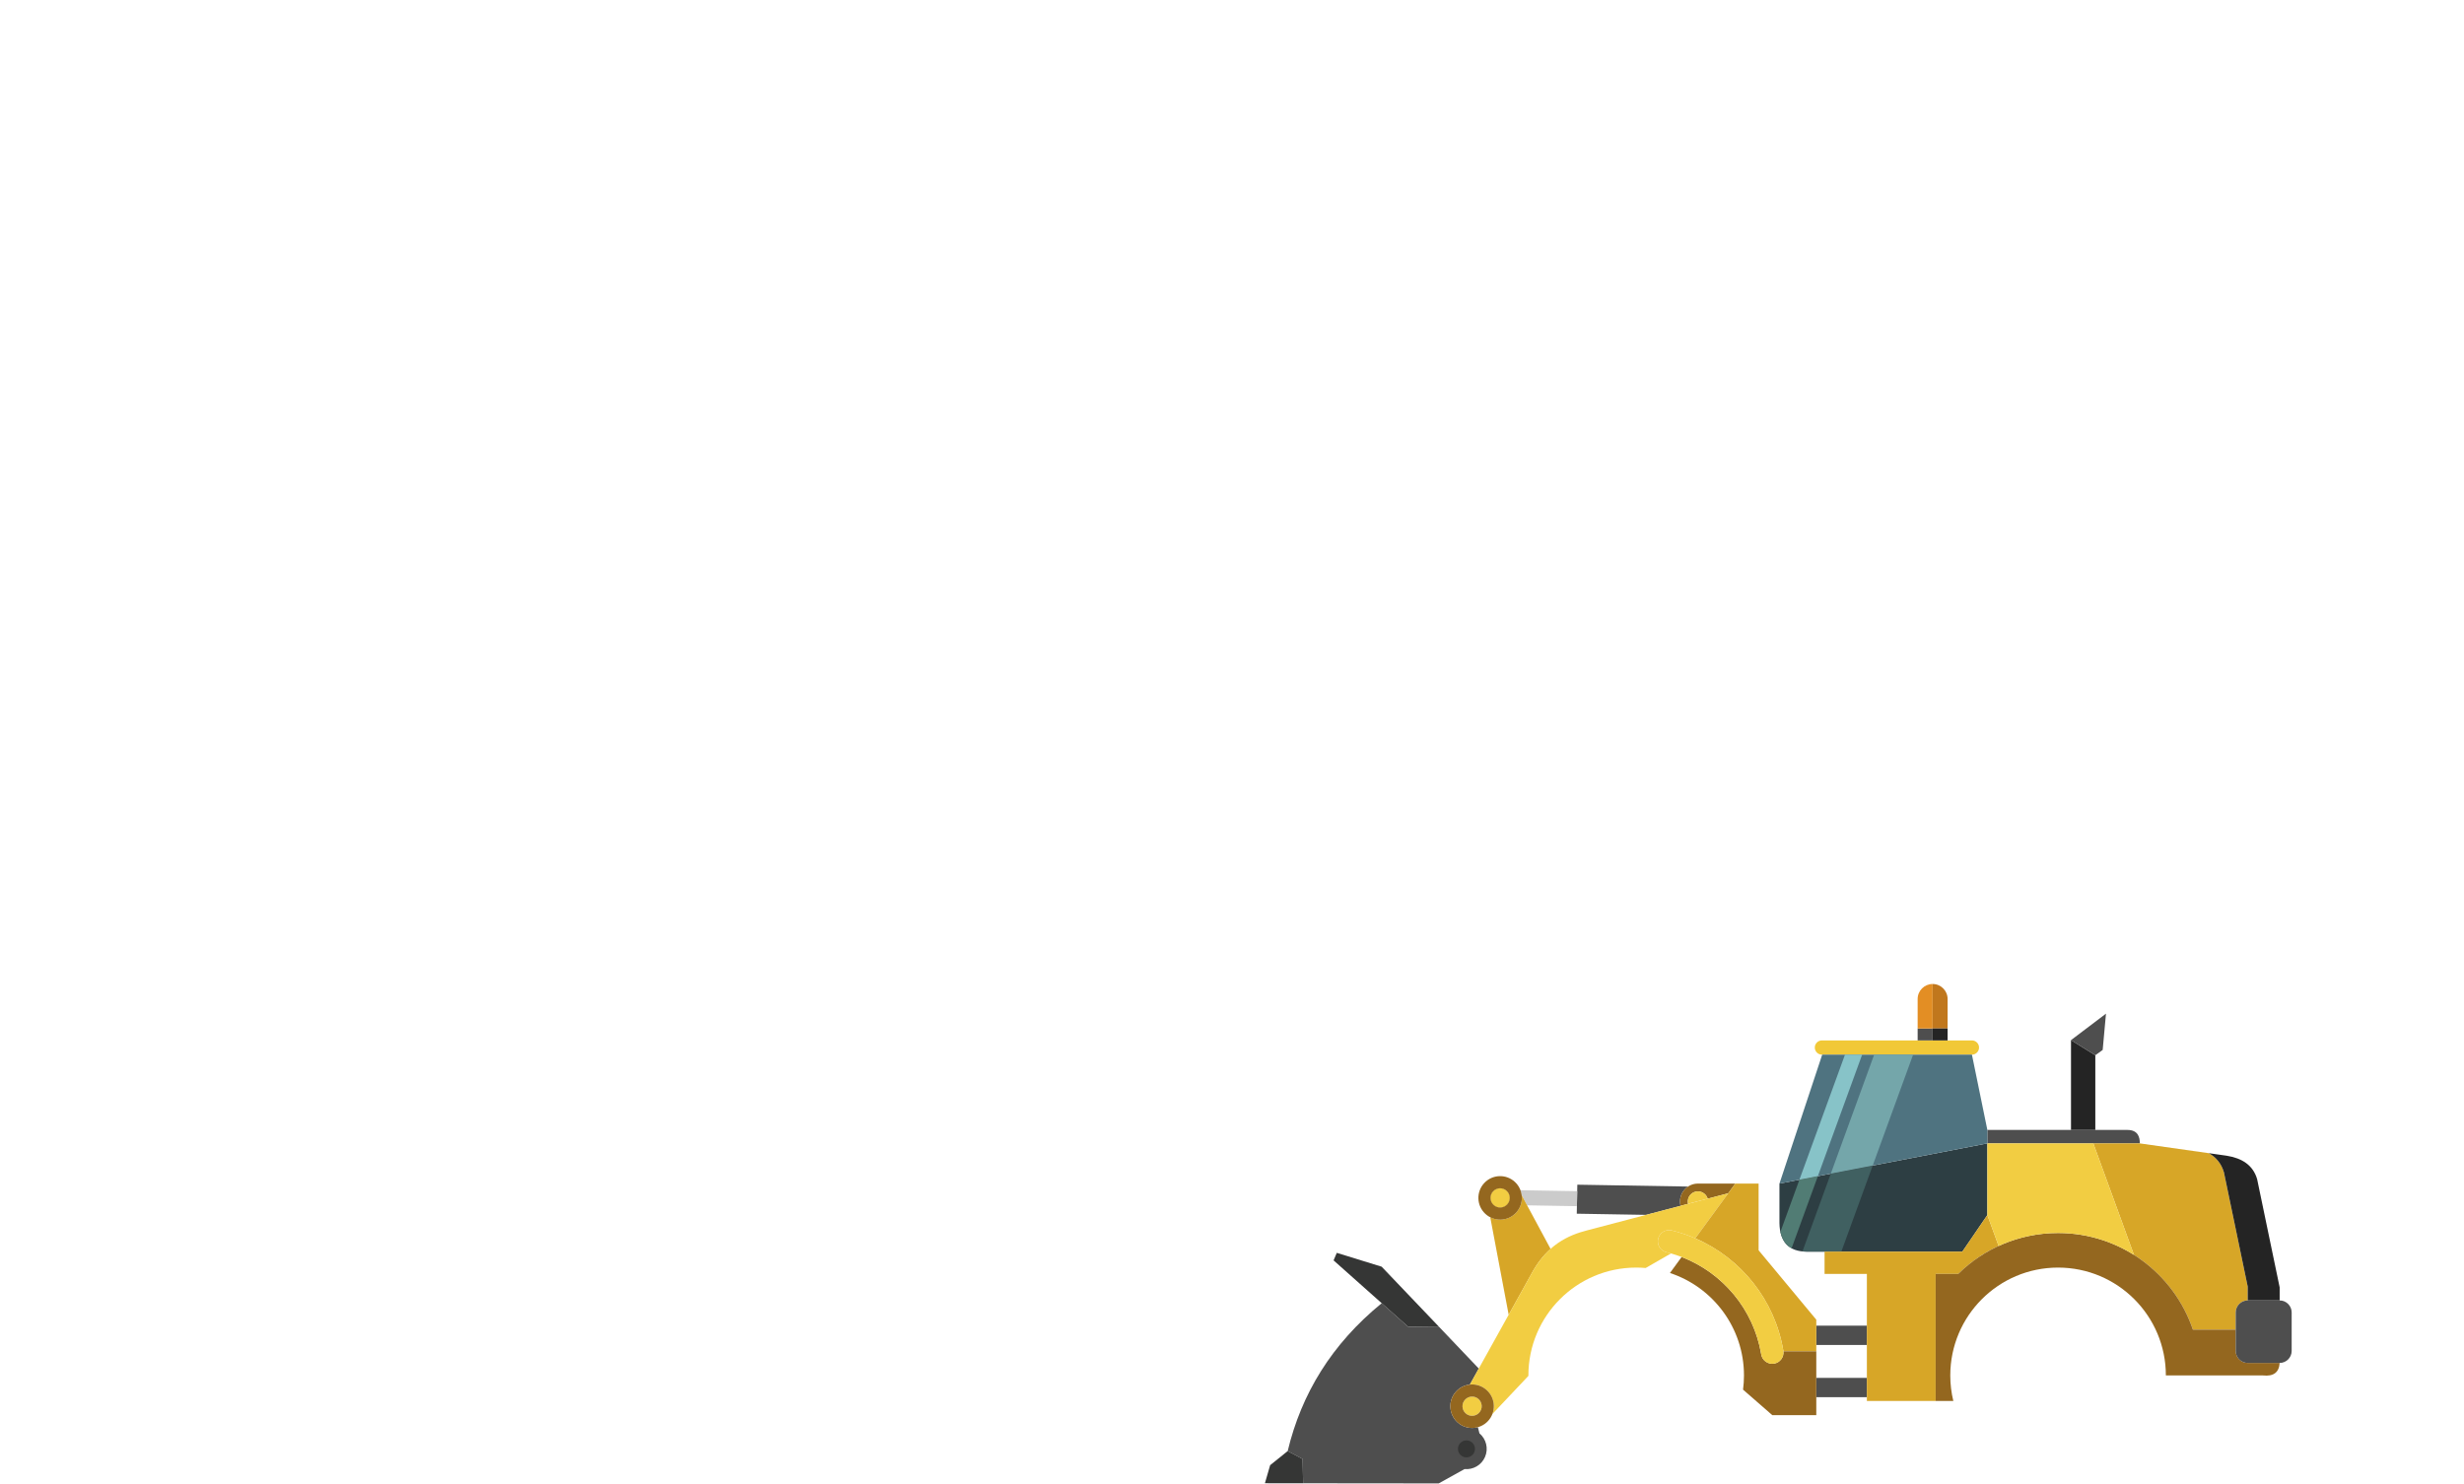 <?xml version="1.0" encoding="UTF-8" standalone="no"?>
<svg width="780px" height="470px" viewBox="0 0 780 470" version="1.1" xmlns="http://www.w3.org/2000/svg" xmlns:xlink="http://www.w3.org/1999/xlink" xmlns:sketch="http://www.bohemiancoding.com/sketch/ns">
    <!-- Generator: Sketch 3.4.2 (15855) - http://www.bohemiancoding.com/sketch -->
    <title>Artboard 1</title>
    <desc>Created with Sketch.</desc>
    <defs></defs>
    <g id="Page-1" stroke="none" stroke-width="1" fill="none" fill-rule="evenodd" sketch:type="MSPage">
        <g id="Artboard-1" sketch:type="MSArtboardGroup">
            <g id="Page-1" sketch:type="MSLayerGroup" transform="translate(68, 311)">
                <g id="Schuiver" transform="translate(332, 0)" sketch:type="MSShapeGroup">
                    <path d="M163.3,63.752 L163.3,76.25 C163.397,82.201 166.291,85.295 171.892,85.299 L221.193,85.299 L229.113,73.709 L229.113,51.026 L163.3,63.752 Z" id="Fill-4" fill="#2D3E43"></path>
                    <path d="M68.119,122.32 L55.619,109.188 L45.763,109.081 L37.391,101.629 C21.569,114.541 11.966,130.289 7.627,148.447 L12.337,150.951 L12.514,158.643 L55.433,158.686 L63.609,154.144 C66.29,154.4 68.947,152.934 70.089,150.331 C71.26,147.656 70.463,144.615 68.334,142.832 L67.839,140.883 C65.617,141.494 63.138,140.974 61.323,139.29 C58.538,136.7 58.377,132.342 60.963,129.555 C62.147,128.278 63.7,127.552 65.305,127.388 L68.119,122.32 Z" id="Fill-6" fill="#4E4E4E"></path>
                    <path d="M273.418,46.765 L229.113,46.765 L229.113,51.026 L277.383,51.026 C277.383,49.057 276.823,46.765 273.418,46.765" id="Fill-8" fill="#4E4E4E"></path>
                    <path d="M224.229,22.932 L176.741,22.932 C175.503,22.932 174.489,21.917 174.489,20.678 C174.489,19.437 175.503,18.422 176.741,18.422 L224.229,18.422 C225.469,18.422 226.483,19.437 226.483,20.676 C226.483,21.917 225.469,22.932 224.229,22.932" id="Fill-10" fill="#F1C837"></path>
                    <path d="M255.593,18.331 L263.289,23.121 L263.289,46.765 L255.593,46.765 L255.593,18.331 Z" id="Fill-12" fill="#242424"></path>
                    <path d="M255.593,18.331 L263.289,23.121 L265.624,21.43 L266.667,9.949 L255.593,18.331 Z" id="Fill-14" fill="#4E4E4E"></path>
                    <path d="M190.976,131.381 L174.959,131.381 L174.959,125.271 L190.976,125.271 L190.976,131.381 Z" id="Fill-16" fill="#4E4E4E"></path>
                    <path d="M190.976,114.848 L174.959,114.848 L174.959,108.738 L190.976,108.738 L190.976,114.848 Z" id="Fill-18" fill="#4E4E4E"></path>
                    <path d="M121.076,73.658 L99.138,73.288 L99.315,64.104 L134.366,64.693 C132.835,65.708 131.825,67.449 131.825,69.427 C131.825,69.896 131.881,70.353 131.991,70.79 L121.076,73.658 Z" id="Fill-19" fill="#4E4E4E"></path>
                    <path d="M99.275,66.158 L99.184,70.905 L83.422,70.639 L81.712,67.464 C81.647,66.915 81.517,66.375 81.32,65.855 L99.275,66.158 Z" id="Fill-20" fill="#CBCBCB"></path>
                    <path d="M72.199,68.033 C72.06,69.514 73.15,70.827 74.63,70.966 C76.109,71.103 77.421,70.014 77.558,68.533 C77.697,67.052 76.609,65.739 75.129,65.602 C73.647,65.463 72.337,66.552 72.199,68.033 M72.649,66.212 C71.505,67.444 71.576,69.371 72.808,70.516 C74.039,71.658 75.964,71.589 77.108,70.354 C78.252,69.122 78.18,67.195 76.949,66.053 C75.718,64.908 73.793,64.979 72.649,66.212 M81.712,67.462 L90.846,84.427 C88.638,86.401 86.543,88.998 84.699,92.47 L77.582,105.282 L71.753,74.423 C74.426,75.788 77.779,75.279 79.922,72.971 C81.354,71.428 81.943,69.402 81.712,67.462" id="Fill-21" fill="#D7A627"></path>
                    <path d="M55.62,109.188 L37.374,90.067 L23.172,85.683 L22.158,88.071 L45.761,109.08 L55.62,109.188 Z" id="Fill-22" fill="#353635"></path>
                    <path d="M12.515,158.643 L12.338,150.951 L7.628,148.446 L2.076,152.914 L0.418,158.632 L12.515,158.643 Z" id="Fill-23" fill="#353635"></path>
                    <path d="M65.996,145.734 C64.881,144.75 63.182,144.855 62.197,145.971 C61.214,147.087 61.319,148.788 62.434,149.773 C63.547,150.757 65.248,150.652 66.231,149.536 C67.216,148.42 67.11,146.72 65.996,145.734" id="Fill-24" fill="#353635"></path>
                    <path d="M137.494,63.752 C134.362,63.752 131.826,66.293 131.826,69.425 C131.826,69.896 131.882,70.353 131.991,70.79 L139.681,68.769 L134.376,70.163 C134.14,69.159 134.393,68.059 135.148,67.245 C136.35,65.948 138.376,65.874 139.672,67.077 C140.115,67.487 140.415,67.996 140.572,68.536 L147.075,66.826 L149.322,63.752 L137.494,63.752 Z" id="Fill-25" fill="#94671F"></path>
                    <path d="M72.434,136.709 L83.826,124.642 L83.826,124.501 C83.826,105.638 99.102,90.349 117.946,90.349 C118.96,90.349 119.962,90.396 120.952,90.481 L128.966,85.87 C128.538,85.747 128.109,85.633 127.676,85.523 C127.621,85.512 127.565,85.5 127.509,85.487 C125.606,85.021 124.442,83.096 124.91,81.192 C125.375,79.287 127.296,78.125 129.199,78.591 L129.201,78.584 C131.775,79.214 134.267,80.056 136.655,81.089 L141.034,75.098 L147.076,66.826 L102.399,78.566 C96.478,80.092 89.677,83.099 84.699,92.471 L65.302,127.389 C67.205,127.194 69.179,127.788 70.69,129.193 C72.81,131.164 73.41,134.16 72.434,136.709" id="Fill-26" fill="#F2CD42"></path>
                    <path d="M72.199,68.033 C72.06,69.514 73.148,70.827 74.63,70.966 C76.109,71.103 77.421,70.014 77.558,68.533 C77.697,67.052 76.609,65.739 75.129,65.602 C73.647,65.463 72.337,66.552 72.199,68.033" id="Fill-27" fill="#F2CD42"></path>
                    <path d="M174.961,106.847 L156.703,84.876 L156.703,63.753 L149.323,63.753 L136.655,81.088 C151.131,87.345 161.858,100.638 164.529,116.665 L164.524,116.667 C164.533,116.73 164.542,116.792 164.549,116.853 L174.961,116.853 L174.961,106.847 Z" id="Fill-28" fill="#D7A627"></path>
                    <path d="M174.961,116.854 L164.549,116.854 C164.764,118.715 163.484,120.441 161.612,120.757 C159.68,121.081 157.851,119.777 157.527,117.844 C157.518,117.792 157.511,117.743 157.504,117.692 C155.1,103.592 145.351,92.002 132.339,86.997 L128.639,92.06 L128.639,92.06 C142.247,96.552 152.069,109.377 152.069,124.5 C152.069,126.024 151.969,127.521 151.776,128.993 L161.05,137.083 L174.961,137.083 L174.961,116.854 Z" id="Fill-29" fill="#94671F"></path>
                    <path d="M164.529,116.666 C161.417,97.993 147.37,83.031 129.202,78.584 L129.2,78.59 C127.297,78.124 125.377,79.29 124.909,81.192 C124.441,83.096 125.607,85.021 127.51,85.487 C127.564,85.5 127.62,85.511 127.676,85.525 C142.987,89.34 154.82,101.954 157.506,117.692 C157.511,117.743 157.518,117.793 157.527,117.844 C157.851,119.778 159.68,121.082 161.614,120.757 C163.546,120.432 164.849,118.599 164.524,116.668 L164.529,116.666 Z" id="Fill-30" fill="#F2CD42"></path>
                    <path d="M229.114,51.027 L163.301,63.753 L176.835,22.931 L224.23,22.931 L229.114,46.766 L229.114,51.027 Z" id="Fill-31" fill="#4F7380"></path>
                    <path d="M193.28,22.932 L205.612,22.932 L192.819,58.045 L179.556,60.61 L193.28,22.932 Z" id="Fill-32" fill="#74A6AA"></path>
                    <path d="M184.044,22.932 L189.477,22.932 L175.464,61.401 L169.617,62.531 L184.044,22.932 Z" id="Fill-33" fill="#87C3C8"></path>
                    <path d="M171.887,85.299 L182.891,85.299 L192.819,58.046 L187.353,59.101 L179.556,60.609 L170.584,85.236 C171,85.277 171.435,85.299 171.887,85.299" id="Fill-34" fill="#406061"></path>
                    <path d="M167.14,84.242 L175.463,61.4 L170.71,62.321 L169.618,62.531 L163.596,79.057 C164.113,81.49 165.297,83.227 167.14,84.242" id="Fill-35" fill="#517C74"></path>
                    <path d="M229.114,73.708 L229.114,73.708 L221.194,85.299 L177.581,85.299 L177.581,92.352 L190.976,92.363 L190.976,132.587 L212.753,132.587 L212.753,92.363 L219.885,92.363 C223.585,88.718 227.907,85.706 232.684,83.506 L229.114,73.708 Z M299.2,54.124 L277.383,51.028 L262.663,51.028 L275.525,86.338 C284.171,91.803 290.83,100.126 294.177,109.982 L307.736,109.984 L307.736,104.556 C307.736,102.463 309.446,100.749 311.539,100.749 L311.539,96.378 L304.011,60.209 C303.187,57.4 301.53,55.426 299.2,54.124 L299.2,54.124 Z" id="Fill-36" fill="#D7A627"></path>
                    <path d="M304.858,54.927 L299.201,54.123 C301.529,55.427 303.188,57.401 304.01,60.21 L311.538,96.379 L311.538,100.748 L321.645,100.748 L321.645,96.607 L314.513,62.341 C313.223,57.941 309.769,55.702 304.858,54.927" id="Fill-37" fill="#242424"></path>
                    <path d="M212.751,92.362 L212.751,132.586 L218.343,132.586 C217.714,129.994 217.378,127.287 217.378,124.5 C217.378,105.639 232.654,90.348 251.5,90.348 C270.344,90.348 285.622,105.639 285.622,124.5 L316.38,124.5 C319.695,124.858 321.459,123.548 321.645,120.543 L311.538,120.543 C309.447,120.543 307.735,118.829 307.735,116.737 L307.735,109.984 L294.176,109.984 C288.138,92.194 271.314,79.396 251.5,79.396 C239.182,79.396 228.018,84.346 219.886,92.362 L212.751,92.362 Z" id="Fill-38" fill="#94671F"></path>
                    <path d="M321.645,100.749 L311.538,100.749 C309.447,100.749 307.735,102.463 307.735,104.555 L307.735,116.737 C307.735,118.83 309.447,120.543 311.538,120.543 L321.645,120.543 C323.736,120.543 325.448,118.832 325.448,116.737 L325.448,104.555 C325.448,102.46 323.738,100.749 321.645,100.749" id="Fill-39" fill="#4E4E4E"></path>
                    <path d="M262.663,51.026 L229.114,51.026 L229.114,73.709 L232.682,83.507 C238.409,80.868 244.784,79.396 251.5,79.396 C260.333,79.396 268.571,81.943 275.526,86.337 L262.663,51.026 Z" id="Fill-40" fill="#F2CD42"></path>
                    <path d="M211.788,14.653 L207.046,14.653 L207.046,18.421 L211.788,18.421 L211.788,14.653 Z" id="Fill-51" fill="#4E4E4E"></path>
                    <path d="M207.046,14.653 L207.046,5.301 C207.046,2.691 209.18,0.556 211.788,0.556 L211.788,14.653 L207.046,14.653 Z" id="Fill-52" fill="#E38E24"></path>
                    <path d="M216.529,14.653 L216.529,5.301 C216.529,2.691 214.396,0.556 211.788,0.556 L211.788,14.653 L216.529,14.653 Z" id="Fill-53" fill="#C0771D"></path>
                    <path d="M216.529,14.653 L211.788,14.653 L211.788,18.421 L216.529,18.421 L216.529,14.653 Z" id="Fill-54" fill="#242424"></path>
                    <path d="M72.649,66.211 C71.505,67.443 71.577,69.37 72.808,70.515 C74.039,71.66 75.965,71.588 77.108,70.356 C78.252,69.124 78.181,67.197 76.95,66.052 C75.718,64.907 73.793,64.979 72.649,66.211" id="Fill-55" fill="#F2CD42"></path>
                    <path d="M72.649,66.211 C71.505,67.443 71.577,69.37 72.808,70.515 C74.039,71.66 75.965,71.588 77.108,70.356 C78.252,69.124 78.181,67.197 76.95,66.052 C75.718,64.907 73.793,64.979 72.649,66.211 M69.835,63.596 C67.248,66.384 67.409,70.744 70.196,73.331 C72.981,75.921 77.337,75.758 79.922,72.971 C82.51,70.183 82.347,65.823 79.562,63.236 C76.777,60.646 72.421,60.807 69.835,63.596" id="Fill-56" fill="#94671F"></path>
                    <path d="M63.777,132.169 C62.633,133.402 62.705,135.328 63.936,136.473 C65.167,137.616 67.092,137.546 68.236,136.314 C69.38,135.08 69.308,133.153 68.077,132.01 C66.846,130.865 64.921,130.937 63.777,132.169" id="Fill-57" fill="#F2CD42"></path>
                    <path d="M63.777,132.169 C62.633,133.402 62.705,135.328 63.936,136.473 C65.167,137.616 67.092,137.546 68.236,136.314 C69.38,135.08 69.308,133.153 68.077,132.01 C66.846,130.865 64.921,130.937 63.777,132.169 M60.963,129.555 C58.378,132.342 58.536,136.702 61.323,139.29 C64.108,141.877 68.464,141.716 71.05,138.929 C73.638,136.139 73.474,131.782 70.689,129.194 C67.905,126.604 63.551,126.765 60.963,129.555" id="Fill-58" fill="#94671F"></path>
                    <path d="M135.147,67.246 C134.393,68.059 134.14,69.159 134.377,70.163 L140.571,68.536 C140.414,67.996 140.114,67.488 139.673,67.078 C138.377,65.872 136.351,65.948 135.147,67.246" id="Fill-59" fill="#F2CD42"></path>
                </g>
            </g>
        </g>
    </g>
</svg>